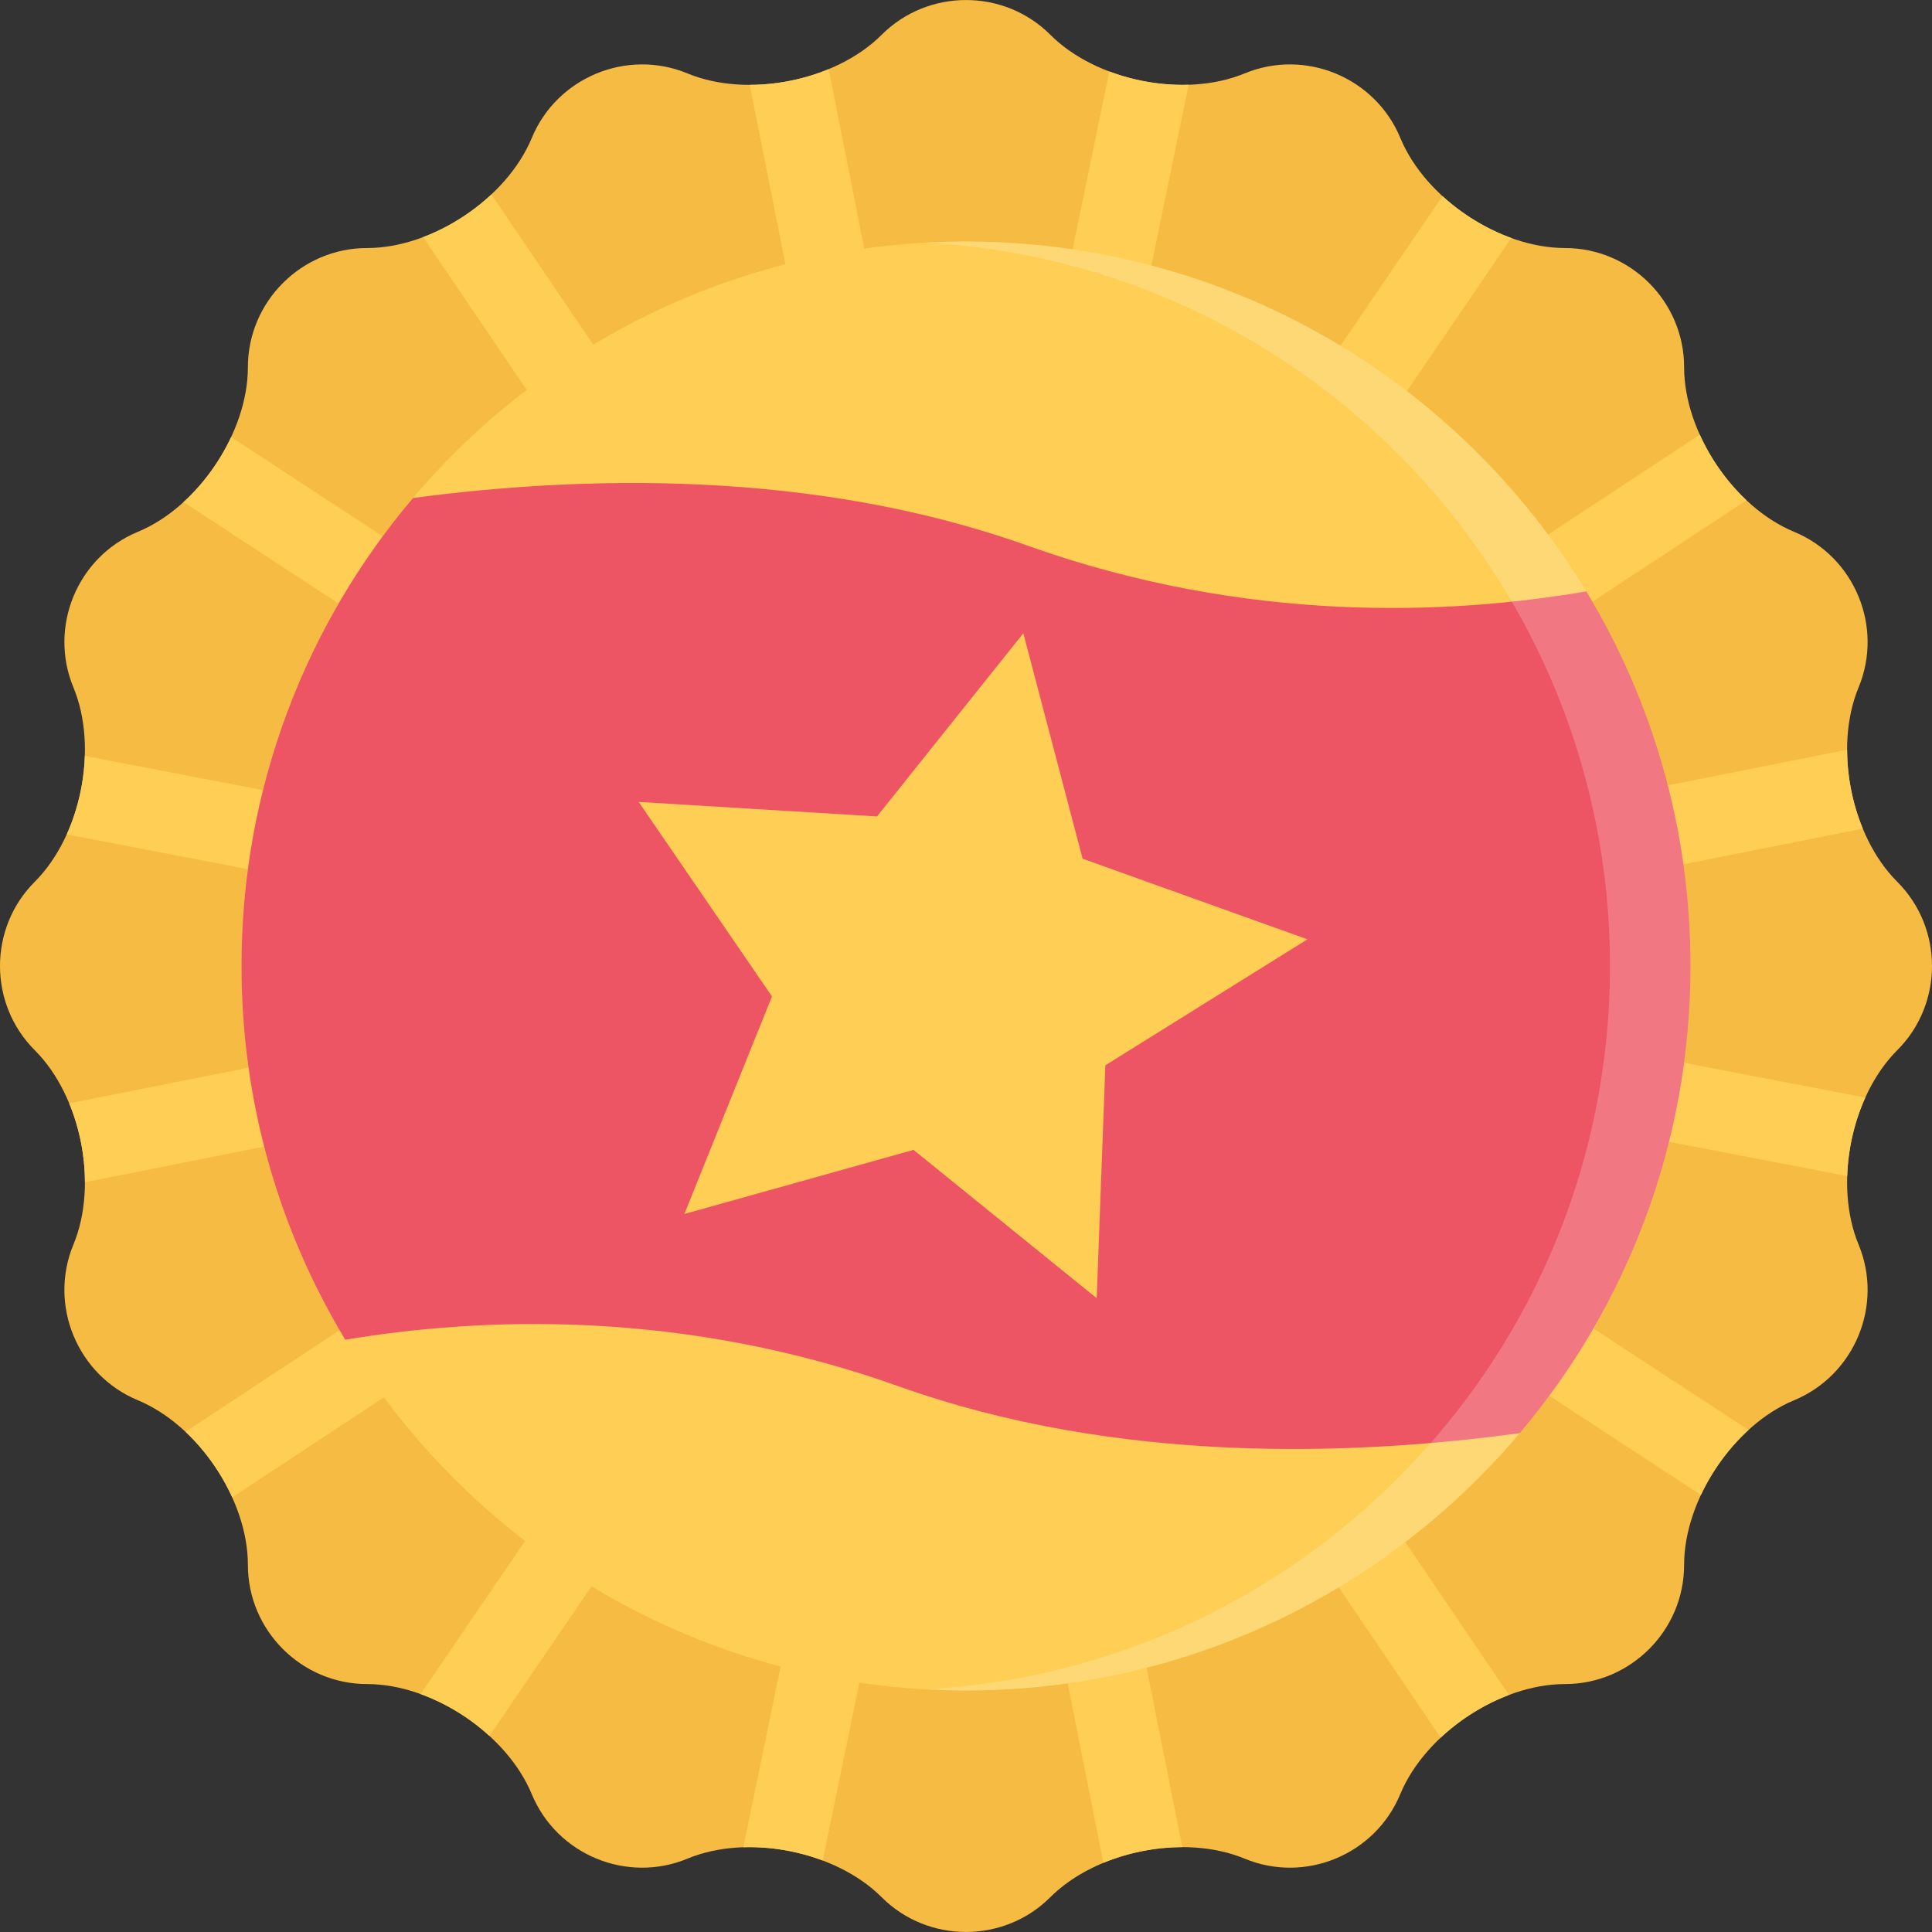 <?xml version="1.0" encoding="iso-8859-1"?>
<!-- Generator: Adobe Illustrator 19.0.0, SVG Export Plug-In . SVG Version: 6.00 Build 0)  -->
<svg version="1.1" id="Layer_1" xmlns="http://www.w3.org/2000/svg" xmlns:xlink="http://www.w3.org/1999/xlink" x="0px" y="0px"
	 viewBox="0 0 511.995 511.995" style="enable-background:new 0 0 511.995 511.995;" xml:space="preserve">
<rect x="0" y="0" width="511.995" height="511.995" fill="#333333" stroke="none"/>
<path style="fill:#F6BB42;" d="M492.535,329.808c-6.641-16.047-2.031-39.218,10.25-51.499c12.28-12.258,12.28-32.366,0-44.631
	c-12.281-12.273-16.891-35.444-10.25-51.498c6.656-16.047-1.031-34.609-17.077-41.241c-16.031-6.633-29.156-26.281-29.156-43.64
	c0-17.367-14.203-31.569-31.577-31.569c-17.358,0-36.999-13.125-43.624-29.171c-6.656-16.055-25.218-23.742-41.264-17.102
	c-16.062,6.633-39.234,2.023-51.499-10.25c-12.273-12.265-32.382-12.265-44.679,0c-12.265,12.273-35.437,16.883-51.467,10.25
	c-16.046-6.641-34.608,1.047-41.265,17.102c-6.656,16.046-26.296,29.171-43.655,29.171S65.694,79.932,65.694,97.298
	c0,17.359-13.125,37.007-29.171,43.64c-16.031,6.632-23.718,25.194-17.062,41.241c6.656,16.054,2.031,39.225-10.25,51.498
	c-12.281,12.266-12.281,32.374,0,44.631c12.281,12.281,16.906,35.452,10.25,51.499c-6.656,16.046,1.031,34.607,17.062,41.264
	c16.046,6.656,29.171,26.297,29.171,43.656c0,17.358,14.219,31.561,31.578,31.561s36.999,13.141,43.655,29.188
	c6.656,16.046,25.218,23.733,41.265,17.077c16.031-6.655,39.202-2.031,51.467,10.234c12.281,12.265,32.39,12.265,44.664,0
	c12.28-12.266,35.452-16.89,51.515-10.234c16.03,6.656,34.592-1.031,41.232-17.077c6.656-16.047,26.297-29.188,43.655-29.188
	c17.374,0,31.577-14.202,31.577-31.561s13.125-37,29.156-43.656C491.504,364.415,499.191,345.853,492.535,329.808z"/>
<g>
	<path style="fill:#FFCE54;" d="M311.618,255.81L493.66,219.6c-2.703-6.546-4.156-13.843-4.156-20.921l-182.042,36.21
		l155.371-102.31c-5.141-4.828-9.453-10.898-12.375-17.39L295.259,217.373l105.263-154.3c-6.625-2.398-12.984-6.281-18.25-11.102
		L277.197,206.006l37.812-183.542c-7.047,0.227-14.391-1.016-21.047-3.531l-37.788,183.315L219.597,18.324
		c-6.547,2.711-13.843,4.164-20.921,4.164l36.577,183.925L130.224,51.526c-5.203,4.867-11.515,8.828-18.109,11.312L217.284,217.92
		L61.257,115.821c-3.031,6.476-7.422,12.492-12.625,17.234l156.309,102.286L22.477,200.327c-0.219,7.117-1.891,14.375-4.797,20.804
		l182.698,35.054L18.336,292.387c2.719,6.546,4.172,13.843,4.172,20.921l182.026-36.202L49.148,379.415
		c5.141,4.828,9.453,10.906,12.391,17.391l155.199-102.201L111.46,448.945c6.625,2.391,12.984,6.266,18.25,11.094L234.801,305.98
		l-37.813,183.557c7.047-0.234,14.39,1,21.046,3.516l37.78-183.308l36.585,183.917c6.547-2.703,13.844-4.156,20.922-4.156
		l-36.577-183.933l105.044,154.918c5.203-4.875,11.5-8.828,18.109-11.312L294.712,294.073L450.755,396.18
		c3.031-6.469,7.422-12.484,12.625-17.234L307.04,276.652l182.479,35.015c0.234-7.109,1.891-14.375,4.797-20.796L311.618,255.81z"/>
	<path style="fill:#FFCE54;" d="M447.989,255.997c0,106.027-85.951,191.994-192.003,191.994
		c-106.028,0-191.994-85.967-191.994-191.994c0-106.036,85.966-191.995,191.995-191.995
		C362.038,64.002,447.989,149.961,447.989,255.997z"/>
</g>
<path style="fill:#ED5564;" d="M272.197,144.563c-56.976-20.344-118.567-18.477-162.754-12.586
	c-28.342,33.46-45.451,76.74-45.451,124.02c0,36.233,10.046,70.123,27.499,99.044c36.077-6.031,89.216-8.172,146.809,12.39
	c57.694,20.594,120.145,18.422,164.442,12.359c28.232-33.437,45.248-76.623,45.248-123.793c0-36.335-10.094-70.311-27.624-99.279
	C384.272,162.929,330.509,165.382,272.197,144.563z"/>
<polygon style="fill:#FFCE54;" points="286.899,227.56 271.189,167.82 232.409,216.366 169.254,212.514 204.581,264.067 
	181.363,321.714 242.096,304.729 290.634,344.041 292.931,282.309 346.477,248.927 "/>
<g style="opacity:0.2;">
	<path style="fill:#FFFFFF;" d="M255.986,64.002c-3.578,0-7.125,0.109-10.671,0.297c101.083,5.539,181.347,89.248,181.347,191.698
		s-80.264,186.15-181.347,191.697c3.546,0.188,7.093,0.297,10.671,0.297c106.052,0,192.003-85.967,192.003-191.994
		C447.989,149.961,362.038,64.002,255.986,64.002z"/>
</g>
<g>
</g>
<g>
</g>
<g>
</g>
<g>
</g>
<g>
</g>
<g>
</g>
<g>
</g>
<g>
</g>
<g>
</g>
<g>
</g>
<g>
</g>
<g>
</g>
<g>
</g>
<g>
</g>
<g>
</g>
</svg>
